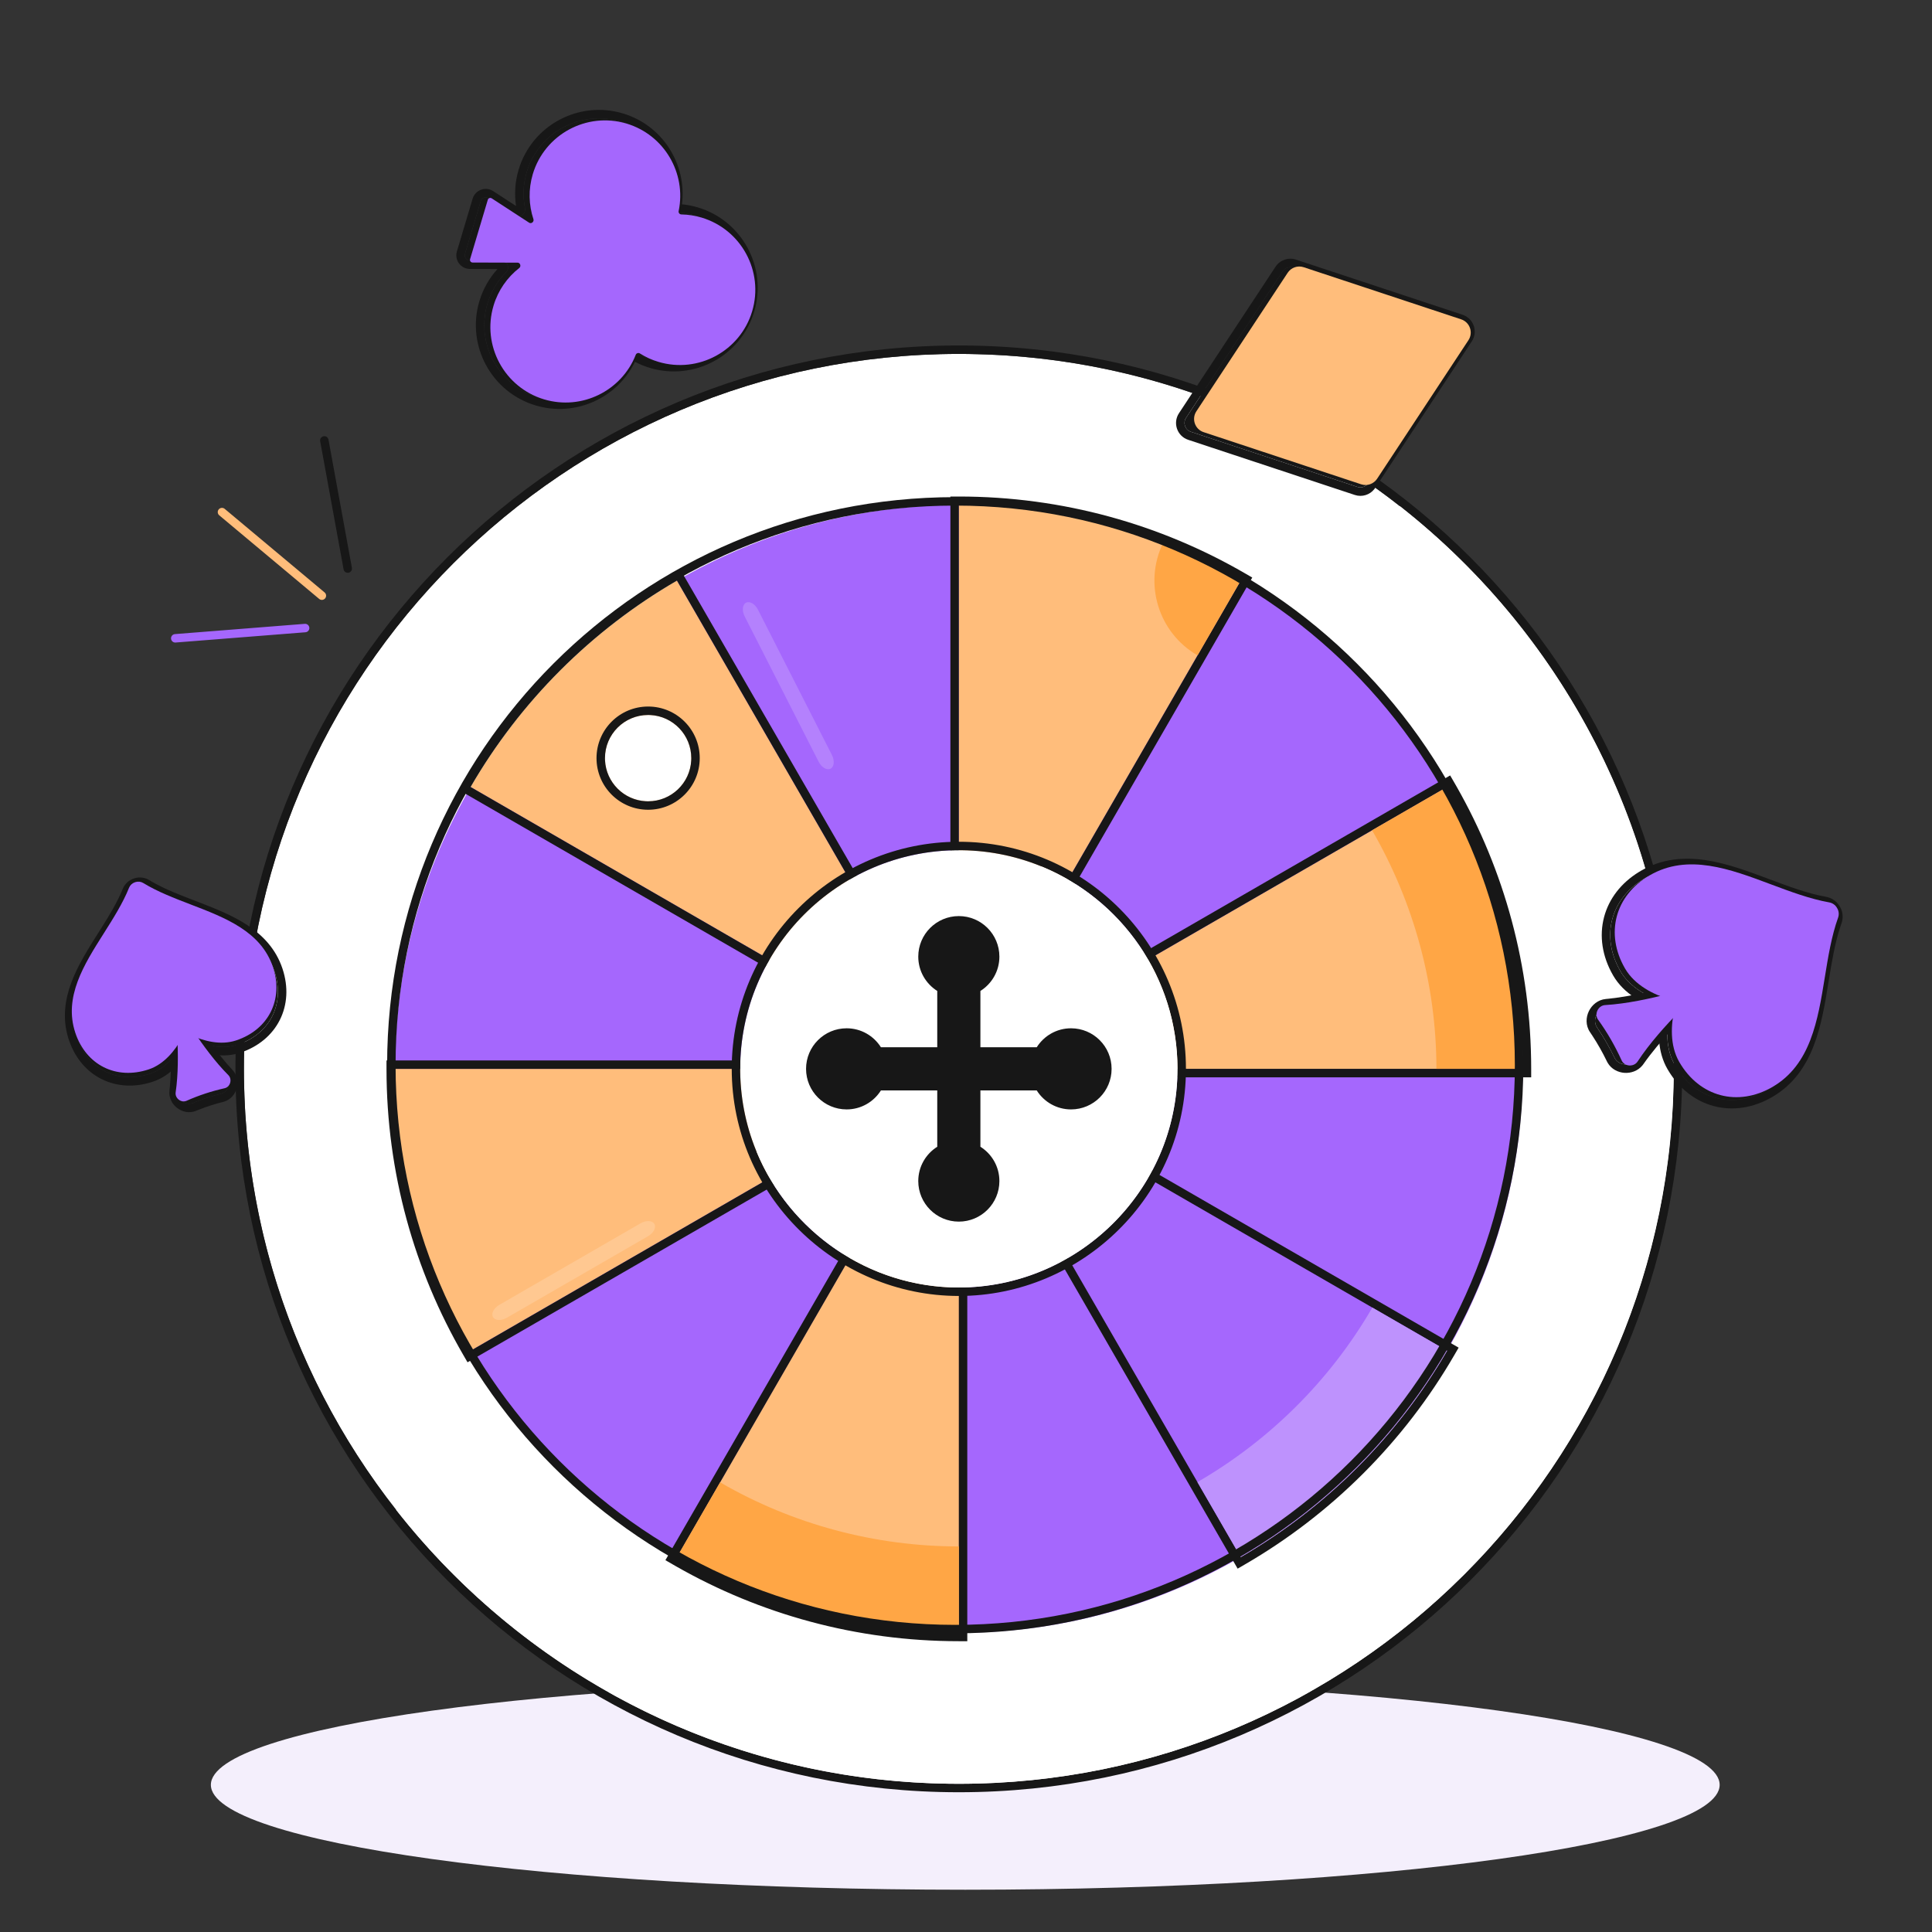 <svg width="457" height="457" viewBox="0 0 457 457" fill="none" xmlns="http://www.w3.org/2000/svg">
<rect x="0" y="0" width="457" height="457" fill="#333333" stroke="none"/>
<g clip-path="url(#clip0_1_12619)">
<path d="M406.771 422.194C406.771 435.895 326.879 447.002 228.326 447.002C129.774 447.002 49.881 435.895 49.881 422.194C49.881 408.493 129.774 397.386 228.326 397.386C326.879 397.386 406.771 408.493 406.771 422.194Z" fill="#F4EFFC"/>
<path d="M226.806 421.941C320.204 421.941 395.918 346.227 395.918 252.83C395.918 159.432 320.204 83.718 226.806 83.718C133.409 83.718 57.695 159.432 57.695 252.83C57.695 346.227 133.409 421.941 226.806 421.941Z" fill="white"/>
<path d="M395.917 252.83C395.917 160.162 321.382 84.902 228.992 83.732L226.806 83.718C133.409 83.718 57.695 159.432 57.695 252.83L57.709 255.015C58.869 346.678 132.958 420.766 224.621 421.927L226.806 421.941C319.474 421.941 394.734 347.406 395.904 255.015L395.917 252.83ZM397.917 252.83C397.917 347.332 321.308 423.941 226.806 423.941C132.304 423.941 55.695 347.332 55.695 252.83C55.695 158.327 132.304 81.718 226.806 81.718C321.308 81.718 397.917 158.327 397.917 252.83Z" fill="#171717"/>
<path d="M226.805 421.941C320.203 421.941 395.917 346.228 395.917 252.83C395.917 198.788 370.567 150.668 331.111 119.709C323.99 127.727 324.268 140.005 331.949 147.686C360.034 175.772 375.501 213.113 375.501 252.83C375.501 292.547 360.033 329.888 331.949 357.974C303.865 386.059 266.523 401.526 226.805 401.526C187.088 401.526 149.747 386.059 121.661 357.974C113.979 350.292 101.702 350.016 93.684 357.136C124.643 396.592 172.764 421.941 226.805 421.941Z" fill="white"/>
<path d="M342.295 186.153C330.576 165.934 313.703 149.061 293.483 137.342L226.807 119.446C202.535 119.446 179.758 125.966 160.13 137.343L111.319 186.154C99.944 205.78 93.424 228.558 93.424 252.83L111.321 319.507C123.039 339.725 139.912 356.599 160.132 368.318L226.807 386.213C251.079 386.213 273.857 379.693 293.484 368.316L342.295 319.505C353.671 299.878 360.192 277.1 360.192 252.828L342.295 186.153Z" fill="#A567FD"/>
<path d="M93.424 252.832C93.424 277.104 99.944 299.881 111.321 319.509L226.807 252.832H93.424Z" fill="#FFBD7B"/>
<path d="M234.271 250.832L110.592 322.239L109.59 320.512C98.042 300.589 91.424 277.467 91.424 252.832V250.832H234.271ZM93.424 252.832C93.424 276.725 99.742 299.17 110.791 318.587L111.32 319.509L226.808 252.832H93.424Z" fill="#171717"/>
<path d="M160.13 137.344C139.912 149.063 123.038 165.936 111.319 186.155L226.807 252.832L160.13 137.344Z" fill="#FFBD7B"/>
<path d="M232.271 258.295L108.584 186.886L109.589 185.153C121.483 164.632 138.607 147.508 159.128 135.614L160.86 134.609L232.271 258.295ZM160.131 137.344C139.912 149.063 123.038 165.936 111.319 186.156L226.808 252.832L160.131 137.344Z" fill="#171717"/>
<path d="M293.483 137.345C273.856 125.969 251.079 119.449 226.807 119.449V252.832L293.483 137.345Z" fill="#FFBD7B"/>
<path d="M226.807 117.449C251.441 117.449 274.563 124.067 294.486 135.615L296.214 136.616L224.807 260.296V117.449H226.807ZM226.807 252.833L293.483 137.345C273.856 125.969 251.079 119.449 226.807 119.449V252.833Z" fill="#171717"/>
<path d="M160.129 368.317C179.756 379.694 202.534 386.214 226.806 386.214V252.83L160.129 368.317Z" fill="#FFBD7B"/>
<path d="M160.129 368.317C179.756 379.694 202.534 386.214 226.806 386.214V252.83L160.129 368.317Z" fill="#FFBD7B"/>
<path d="M226.806 252.83L160.129 368.317C179.756 379.694 202.534 386.213 226.806 386.213V252.83ZM228.806 388.213H226.806C202.556 388.213 179.772 381.8 160.062 370.584L159.126 370.047L157.398 369.046L228.806 245.366V388.213Z" fill="#171717"/>
<path d="M226.807 252.83H360.19C360.19 228.558 353.67 205.78 342.293 186.153L226.807 252.83Z" fill="#FFBD7B"/>
<path d="M344.023 185.15L344.562 186.086C355.777 205.796 362.19 228.58 362.19 252.83V254.83H219.343L343.022 183.422L344.023 185.15ZM226.807 252.83H360.19C360.19 228.557 353.67 205.78 342.293 186.153L226.807 252.83Z" fill="#171717"/>
<path d="M293.483 368.317C313.702 356.598 330.576 339.725 342.295 319.506L226.807 252.83L293.483 368.317Z" fill="#A567FD"/>
<path d="M345.029 318.775L344.025 320.508C332.132 341.029 315.007 358.154 294.486 370.047L292.753 371.052L221.343 247.366L345.029 318.775ZM293.483 368.317C313.702 356.598 330.576 339.725 342.295 319.505L226.807 252.83L293.483 368.317Z" fill="#171717"/>
<path d="M275.085 128.502C270.499 138.023 273.949 149.619 283.244 155.006C283.254 155.012 283.264 155.018 283.274 155.023L293.482 137.343C287.618 133.944 281.467 130.989 275.085 128.502Z" fill="#FFA645"/>
<path d="M170.336 350.638L160.129 368.317C179.756 379.694 202.534 386.214 226.806 386.214V365.798C206.977 365.798 187.46 360.561 170.367 350.654C170.358 350.648 170.346 350.643 170.336 350.638Z" fill="#FFA645"/>
<path d="M293.483 368.317C313.702 356.598 330.575 339.725 342.294 319.506L324.613 309.298C314.52 326.7 300.123 340.811 283.241 350.578L293.483 368.317Z" fill="#BE92FD"/>
<path d="M324.554 196.395C334.346 213.322 339.774 232.744 339.774 252.83H360.189C360.189 228.558 353.669 205.78 342.293 186.153L324.554 196.395Z" fill="#FFA645"/>
<path d="M226.806 304.551C198.704 304.551 175.085 281.578 175.085 252.83C175.085 224.312 198.287 201.11 226.806 201.11C255.324 201.11 278.526 224.312 278.526 252.83C278.526 281.659 254.825 304.551 226.806 304.551Z" fill="white"/>
<path d="M278.526 252.831C278.526 224.535 255.685 201.472 227.473 201.114L226.806 201.11C198.288 201.11 175.085 224.312 175.085 252.831L175.089 253.503C175.452 281.712 198.555 304.194 226.148 304.546L226.806 304.55C254.606 304.55 278.156 282.015 278.522 253.504L278.526 252.831ZM280.526 252.831C280.526 282.784 255.909 306.55 226.806 306.55C197.616 306.55 173.086 282.699 173.085 252.831C173.085 223.208 197.183 199.11 226.806 199.11C256.429 199.11 280.526 223.208 280.526 252.831Z" fill="#171717"/>
<path d="M278.527 252.83C278.527 231.233 265.215 212.694 246.369 204.964C241.091 212.894 241.948 223.7 248.942 230.695C261.148 242.9 261.148 262.76 248.942 274.966C236.736 287.172 216.876 287.172 204.671 274.966C197.681 267.975 186.882 267.115 178.953 272.383C186.755 291.32 205.484 304.551 226.806 304.551C254.825 304.551 278.527 281.659 278.527 252.83Z" fill="white"/>
<path d="M253.345 243.234C249.925 243.234 246.929 245.03 245.231 247.724H231.908V234.402C234.603 232.702 236.399 229.708 236.399 226.287C236.399 220.989 232.102 216.692 226.804 216.692C221.505 216.692 217.209 220.989 217.209 226.287C217.209 229.708 219.005 232.703 221.699 234.402V247.724H208.377C206.678 245.029 203.683 243.234 200.263 243.234C194.964 243.234 190.667 247.53 190.667 252.829C190.667 258.127 194.965 262.424 200.263 262.424C203.683 262.424 206.678 260.628 208.377 257.933H221.699V271.256C219.004 272.955 217.209 275.949 217.209 279.37C217.209 284.669 221.505 288.965 226.804 288.965C232.102 288.965 236.399 284.669 236.399 279.37C236.399 275.949 234.603 272.954 231.908 271.256V257.933H245.231C246.93 260.628 249.925 262.424 253.345 262.424C258.644 262.424 262.94 258.127 262.94 252.829C262.94 247.53 258.644 243.234 253.345 243.234Z" fill="#171717"/>
<path d="M153.309 189.54C158.947 189.54 163.517 184.969 163.517 179.332C163.517 173.694 158.947 169.124 153.309 169.124C147.671 169.124 143.101 173.694 143.101 179.332C143.101 184.969 147.671 189.54 153.309 189.54Z" fill="white"/>
<path d="M163.517 179.332C163.517 173.87 159.228 169.411 153.834 169.137L153.309 169.124C147.671 169.124 143.101 173.694 143.101 179.332L143.114 179.857C143.379 185.077 147.564 189.262 152.783 189.527L153.309 189.54C158.77 189.54 163.231 185.251 163.504 179.857L163.517 179.332ZM165.517 179.332C165.517 186.074 160.051 191.54 153.309 191.54C146.566 191.539 141.101 186.074 141.101 179.332C141.101 172.589 146.566 167.124 153.309 167.124C160.051 167.124 165.517 172.589 165.517 179.332Z" fill="#171717"/>
<path d="M358.326 251.972C358.326 178.862 299.058 119.594 225.948 119.594C152.838 119.594 93.57 178.861 93.57 251.972C93.57 325.082 152.838 384.35 225.948 384.35C299.058 384.35 358.326 325.082 358.326 251.972ZM360.326 251.972C360.326 326.186 300.162 386.35 225.948 386.35C151.733 386.35 91.57 326.186 91.57 251.972C91.57 177.757 151.733 117.594 225.948 117.594C300.162 117.594 360.326 177.757 360.326 251.972Z" fill="#171717"/>
<path d="M116.621 311.551C117.108 312.394 118.57 312.461 119.888 311.701L153.279 292.422C154.597 291.661 155.27 290.361 154.783 289.518C154.297 288.675 152.834 288.608 151.517 289.369L118.125 308.648C116.808 309.408 116.135 310.708 116.621 311.551Z" fill="white" fill-opacity="0.17"/>
<path d="M176.471 142.562C175.604 143.004 175.46 144.461 176.15 145.816L193.641 180.178C194.331 181.534 195.593 182.275 196.461 181.833C197.329 181.392 197.472 179.935 196.782 178.579L179.292 144.217C178.602 142.862 177.339 142.121 176.471 142.562Z" fill="white" fill-opacity="0.17"/>
<path d="M51.865 121.897C51.441 121.543 51.385 120.913 51.739 120.489C52.094 120.066 52.724 120.009 53.148 120.364L76.781 140.135C77.204 140.489 77.261 141.12 76.906 141.544C76.552 141.967 75.921 142.023 75.498 141.669L51.865 121.897Z" fill="#FFBD7B"/>
<path d="M75.722 104.257C75.681 103.752 76.03 103.288 76.539 103.195C77.049 103.102 77.538 103.412 77.679 103.899L77.703 103.999L83.24 134.31C83.339 134.853 82.979 135.374 82.436 135.473C81.893 135.573 81.372 135.213 81.273 134.669L75.735 104.358L75.722 104.257Z" fill="#171717"/>
<path d="M41.434 151.989C40.928 151.978 40.501 151.584 40.46 151.067C40.42 150.551 40.779 150.096 41.277 150.005L41.378 149.992L72.096 147.564C72.646 147.521 73.128 147.931 73.171 148.482C73.215 149.032 72.804 149.514 72.253 149.558L41.536 151.985L41.434 151.989Z" fill="#A567FD"/>
<path d="M383.312 229.746C385.511 233.535 389.601 235.641 393.015 236.788C394.342 237.233 395.145 238.618 394.873 239.991C394.174 243.522 393.969 248.111 396.167 251.9C400.931 260.109 409.986 262.526 418.18 257.772C427.214 252.53 428.921 242.018 430.568 231.852C431.348 227.052 432.148 222.083 433.711 217.723C433.972 216.992 433.899 216.184 433.511 215.516L433.434 215.383C433.046 214.715 432.381 214.251 431.616 214.112C427.058 213.301 422.347 211.533 417.792 209.828C408.147 206.212 398.175 202.474 389.139 207.717C380.944 212.475 378.546 221.532 383.312 229.746Z" fill="#171717"/>
<path d="M388.135 205.987C393.157 203.073 398.403 202.696 403.537 203.473C408.609 204.242 413.715 206.164 418.494 207.956C423.089 209.676 427.622 211.37 431.966 212.143L431.975 212.145L432.222 212.196C433.453 212.49 434.521 213.273 435.164 214.38L433.434 215.384C433.046 214.716 432.381 214.251 431.616 214.112C427.058 213.301 422.347 211.534 417.792 209.829L415.98 209.151C406.905 205.78 397.61 202.801 389.139 207.717L388.759 207.943C380.996 212.681 378.693 221.379 383.094 229.36L383.312 229.746C385.373 233.298 389.097 235.372 392.367 236.562L393.015 236.788C394.342 237.233 395.145 238.618 394.873 239.991C394.195 243.412 393.982 247.825 395.968 251.542L396.167 251.9C400.856 259.981 409.705 262.45 417.796 257.99L418.18 257.772C426.649 252.858 428.678 243.311 430.257 233.761L430.568 231.853C431.348 227.052 432.147 222.083 433.711 217.724C433.955 217.038 433.907 216.285 433.58 215.643L433.511 215.516L435.241 214.513C435.883 215.619 436.034 216.937 435.674 218.153L435.595 218.394L435.594 218.398L435.322 219.185C434.007 223.15 433.28 227.631 432.542 232.172L432.543 232.173C431.726 237.21 430.86 242.596 429.009 247.38C427.136 252.222 424.204 256.589 419.184 259.502C414.672 262.12 409.816 262.816 405.371 261.63C400.927 260.444 397.058 257.421 394.437 252.904C392.032 248.759 392.152 243.943 392.78 240.313L392.912 239.602C392.979 239.265 392.806 238.911 392.512 238.744L392.378 238.684C388.805 237.484 384.147 235.171 381.582 230.75C378.96 226.231 378.255 221.371 379.432 216.924C380.572 212.616 383.436 208.85 387.716 206.237L388.134 205.987L388.135 205.987ZM435.241 214.513L433.511 215.516L433.434 215.384L435.164 214.38L435.241 214.513Z" fill="#171717"/>
<path d="M380.036 238.295C377.877 238.49 376.539 241.23 377.76 243.022C379.322 245.316 380.703 247.715 381.908 250.204C382.848 252.146 385.852 252.34 387.087 250.572C389.104 247.686 391.539 244.822 393.928 242.255C395.803 240.238 393.261 235.866 390.58 236.495C387.191 237.29 383.524 237.978 380.036 238.295Z" fill="#171717"/>
<path d="M395.691 237.378C396.624 238.983 397.207 241.666 395.392 243.617C393.042 246.144 390.673 248.934 388.727 251.718L388.514 252C387.409 253.355 385.736 253.877 384.25 253.775C382.763 253.673 381.165 252.922 380.277 251.392L380.108 251.076C379.09 248.973 377.943 246.938 376.663 244.982L376.107 244.149C375.013 242.541 375.136 240.624 375.831 239.189C376.525 237.755 377.943 236.477 379.856 236.303L380.489 236.242C383.665 235.915 386.997 235.282 390.124 234.548C392.716 233.94 394.758 235.773 395.691 237.378ZM393.928 242.255C395.803 240.238 393.261 235.867 390.581 236.496L389.298 236.789C386.278 237.457 383.089 238.018 380.037 238.295L379.837 238.321C377.862 238.65 376.657 241.12 377.653 242.852L377.76 243.023C379.322 245.316 380.704 247.715 381.909 250.204C382.819 252.085 385.667 252.327 386.967 250.732L387.088 250.573C388.853 248.047 390.938 245.539 393.031 243.231L393.928 242.255Z" fill="#171717"/>
<path d="M384.387 229.087C386.718 233.105 391.176 235.231 394.699 236.327C395.702 236.639 396.306 237.68 396.079 238.705C395.281 242.307 394.91 247.224 397.241 251.241C402.005 259.451 411.061 261.868 419.254 257.114C428.288 251.872 429.995 241.359 431.642 231.194C432.422 226.393 433.222 221.425 434.786 217.065C435.046 216.334 434.973 215.526 434.585 214.858L434.508 214.725C434.121 214.057 433.455 213.593 432.69 213.454C428.132 212.643 423.421 210.875 418.866 209.17C409.222 205.554 399.249 201.815 390.213 207.058C382.018 211.816 379.62 220.873 384.387 229.087Z" fill="#A567FD"/>
<path d="M379.667 237.745C378.043 237.844 377.054 239.859 378.004 241.179C380.191 244.214 382.049 247.446 383.589 250.838C384.258 252.311 386.473 252.449 387.36 251.096C390.167 246.818 394.03 242.508 397.439 239.055C398.889 237.585 397.065 234.447 395.069 234.979C390.398 236.225 384.765 237.437 379.667 237.745Z" fill="#A567FD"/>
<path d="M35.517 253.974C39.056 252.801 41.522 249.759 43.071 247.114C43.673 246.085 44.967 245.656 46.064 246.122C48.885 247.318 52.673 248.287 56.212 247.114C63.881 244.571 67.47 237.445 64.932 229.791C62.135 221.352 53.672 218.102 45.487 214.962C41.622 213.478 37.621 211.948 34.26 209.887C33.696 209.543 33.01 209.463 32.386 209.67L32.262 209.711C31.638 209.918 31.135 210.392 30.887 211.005C29.419 214.662 27.126 218.281 24.913 221.78C20.224 229.188 15.375 236.848 18.173 245.29C20.713 252.945 27.843 256.518 35.517 253.974Z" fill="#171717"/>
<path d="M32.262 209.711C31.638 209.918 31.135 210.392 30.886 211.005L30.602 211.691C29.133 215.114 26.988 218.499 24.913 221.78L24.035 223.172C19.648 230.149 15.549 237.376 18.173 245.29C20.673 252.826 27.622 256.405 35.158 254.088L35.517 253.974C38.835 252.874 41.21 250.132 42.77 247.614L43.071 247.113C43.673 246.085 44.966 245.657 46.063 246.122C48.796 247.282 52.436 248.226 55.879 247.217L56.212 247.114C63.761 244.611 67.356 237.667 65.047 230.15L64.932 229.791C62.309 221.88 54.707 218.529 47.024 215.554L45.487 214.962C41.864 213.57 38.121 212.138 34.898 210.267L34.26 209.886C33.767 209.585 33.18 209.487 32.623 209.606L32.386 209.67L31.757 207.772C32.869 207.403 34.078 207.515 35.099 208.064L35.301 208.179L35.305 208.182L35.908 208.542C38.957 210.312 42.541 211.688 46.203 213.095L47.735 213.684C51.335 215.077 55.083 216.616 58.317 218.711C62.065 221.139 65.248 224.39 66.83 229.162C68.25 233.444 67.986 237.694 66.186 241.269C64.387 244.843 61.129 247.591 56.842 249.012C52.873 250.328 48.801 249.364 45.856 248.198L45.282 247.962C45.203 247.929 45.108 247.924 45.012 247.956C44.939 247.98 44.879 248.02 44.836 248.07L44.797 248.124C43.163 250.914 40.379 254.47 36.146 255.873C31.857 257.295 27.603 257.037 24.024 255.245C20.558 253.509 17.868 250.403 16.412 246.318L16.275 245.92L16.274 245.919L16.132 245.472C14.731 240.864 15.353 236.506 16.86 232.451C18.395 228.323 20.902 224.376 23.223 220.711L24.057 219.389C25.992 216.311 27.816 213.284 29.03 210.26L29.033 210.253L29.126 210.041C29.619 208.994 30.519 208.182 31.632 207.813L32.262 209.711ZM31.757 207.772L32.386 209.67L32.262 209.711L31.632 207.813L31.757 207.772Z" fill="#171717"/>
<path d="M42.072 258.189C41.859 260.023 43.91 261.614 45.616 260.909C47.798 260.006 50.037 259.271 52.322 258.7C54.103 258.255 54.787 255.785 53.528 254.448C51.474 252.266 49.511 249.739 47.786 247.302C46.432 245.389 42.347 246.747 42.405 249.09C42.479 252.053 42.415 255.228 42.072 258.189Z" fill="#171717"/>
<path d="M43.935 244.703C45.441 244.202 47.842 244.143 49.282 245.965L49.419 246.147L50.064 247.046C51.589 249.144 53.261 251.247 54.984 253.077L55.197 253.321C56.205 254.564 56.354 256.154 55.99 257.45C55.625 258.747 54.661 260.037 53.122 260.548L52.807 260.641C50.889 261.12 49.007 261.719 47.167 262.44L46.381 262.756C44.733 263.438 43.045 262.964 41.904 262.085C40.764 261.207 39.882 259.708 40.085 257.96L40.195 256.885C40.427 254.356 40.469 251.684 40.406 249.14L40.406 248.913C40.471 246.592 42.429 245.203 43.935 244.703ZM47.787 247.302C46.432 245.389 42.347 246.747 42.405 249.091L42.425 250.21C42.458 252.843 42.371 255.599 42.072 258.19L42.058 258.361C41.99 260.064 43.838 261.496 45.454 260.968L45.616 260.908C47.798 260.005 50.037 259.272 52.321 258.701C54.047 258.269 54.743 255.938 53.641 254.577L53.528 254.449C51.473 252.266 49.511 249.739 47.787 247.302Z" fill="#171717"/>
<path d="M35.155 252.964C38.908 251.72 41.455 248.375 42.98 245.63C43.415 244.848 44.388 244.526 45.202 244.893C48.065 246.184 52.098 247.348 55.851 246.104C63.52 243.562 67.108 236.436 64.571 228.782C61.773 220.343 53.31 217.093 45.126 213.953C41.261 212.468 37.26 210.938 33.899 208.877C33.335 208.533 32.649 208.453 32.025 208.66L31.901 208.701C31.276 208.908 30.774 209.382 30.525 209.995C29.057 213.652 26.765 217.271 24.552 220.77C19.862 228.178 15.013 235.839 17.811 244.28C20.352 251.935 27.482 255.508 35.155 252.964Z" fill="#A567FD"/>
<path d="M41.55 258.403C41.349 259.773 42.857 260.948 44.121 260.385C47.031 259.091 50.048 258.104 53.142 257.411C54.486 257.109 54.985 255.287 54.012 254.313C50.935 251.23 48.016 247.262 45.73 243.821C44.758 242.357 41.826 243.332 41.922 245.087C42.148 249.196 42.179 254.101 41.55 258.403Z" fill="#A567FD"/>
<path d="M346.473 79.642C347.268 78.436 346.701 76.805 345.33 76.351L305.917 63.305C304.975 62.993 303.941 63.352 303.395 64.18L280.547 98.844C279.752 100.05 280.319 101.682 281.69 102.136L321.103 115.181C322.045 115.493 323.079 115.134 323.625 114.306L346.473 79.642Z" fill="#171717"/>
<path d="M346.2 74.54C348.644 75.514 349.614 78.51 348.143 80.743L325.295 115.407L325.089 115.693C324.005 117.071 322.163 117.64 320.475 117.081L281.062 104.035C278.441 103.167 277.358 100.049 278.877 97.744L301.725 63.08C302.768 61.497 304.745 60.811 306.545 61.407L345.959 74.452L346.2 74.54ZM346.473 79.642C347.267 78.436 346.701 76.804 345.33 76.35L305.917 63.304L305.739 63.255C304.848 63.04 303.907 63.404 303.395 64.18L280.547 98.844C279.777 100.012 280.285 101.58 281.564 102.09L281.689 102.136L321.103 115.182C321.986 115.474 322.95 115.177 323.517 114.456L323.625 114.306L346.473 79.642Z" fill="#171717"/>
<path d="M347.345 80.476C348.537 78.667 347.687 76.22 345.631 75.539L308.375 63.208C306.962 62.74 305.411 63.278 304.592 64.521L282.995 97.287C281.803 99.096 282.653 101.543 284.709 102.224L321.965 114.556C323.378 115.023 324.929 114.485 325.748 113.242L347.345 80.476Z" fill="#FFBD7B"/>
<path d="M148.633 84.188C148.967 83.44 149.902 83.134 150.615 83.538C151.776 84.198 153.015 84.725 154.323 85.115C163.733 87.924 173.675 82.552 176.483 73.142C179.291 63.731 173.92 53.79 164.509 50.981C163.201 50.591 161.876 50.353 160.543 50.269C159.726 50.217 159.111 49.447 159.242 48.639C160.648 39.947 155.409 31.323 146.75 28.739C137.339 25.931 127.398 31.302 124.59 40.713C123.73 43.593 123.638 46.521 124.192 49.28C124.436 50.495 122.959 51.694 121.921 51.018L115.566 46.883C114.877 46.434 113.951 46.774 113.716 47.562L109.994 60.036C109.759 60.823 110.347 61.615 111.169 61.617L118.798 61.641C120.044 61.645 120.623 63.486 119.743 64.368C117.73 66.384 116.175 68.911 115.305 71.827C112.496 81.237 117.868 91.179 127.279 93.987C135.938 96.571 145.046 92.23 148.633 84.188Z" fill="#171717"/>
<path d="M154.323 85.116C163.586 87.88 173.364 82.718 176.346 73.58L176.483 73.142C179.291 63.731 173.92 53.79 164.509 50.981L164.018 50.843C162.87 50.535 161.709 50.343 160.543 50.268C159.725 50.216 159.112 49.447 159.242 48.639L159.303 48.231C160.483 39.678 155.274 31.283 146.75 28.74L146.309 28.614C137.178 26.14 127.661 31.282 124.726 40.275L124.589 40.713C123.73 43.592 123.638 46.521 124.192 49.28C124.436 50.495 122.959 51.693 121.921 51.018L115.565 46.882C114.92 46.462 114.066 46.735 113.769 47.419L113.716 47.561L109.993 60.035C109.773 60.773 110.277 61.516 111.017 61.608L111.168 61.617L118.798 61.641C120.044 61.645 120.622 63.486 119.743 64.368C117.856 66.258 116.371 68.597 115.476 71.285L115.304 71.827C112.54 81.091 117.702 90.868 126.841 93.85L127.279 93.987C135.802 96.531 144.761 92.364 148.461 84.563L148.634 84.188C148.967 83.441 149.902 83.134 150.614 83.538C151.631 84.115 152.706 84.592 153.835 84.963L154.323 85.116ZM153.751 87.032C152.508 86.661 151.319 86.177 150.189 85.583C146.026 94.156 136.132 98.716 126.707 95.903C116.238 92.779 110.264 81.724 113.388 71.255C114.26 68.333 115.755 65.761 117.681 63.638L111.162 63.618L110.961 63.611C108.91 63.481 107.479 61.466 108.077 59.464L111.799 46.989C112.416 44.922 114.848 44.03 116.657 45.206L122.067 48.727C121.647 45.937 121.815 43.015 122.673 40.141C125.797 29.672 136.853 23.699 147.322 26.823C156.747 29.636 162.523 38.873 161.307 48.325C162.578 48.447 163.839 48.694 165.081 49.065C175.55 52.189 181.524 63.245 178.399 73.714C175.275 84.183 164.22 90.156 153.751 87.032Z" fill="#171717"/>
<path d="M150.385 83.916C150.535 83.535 151.002 83.382 151.348 83.601C152.709 84.46 154.183 85.129 155.758 85.599C165.169 88.407 175.11 83.035 177.919 73.625C180.727 64.214 175.355 54.273 165.945 51.465C164.37 50.995 162.77 50.746 161.161 50.719C160.751 50.712 160.445 50.328 160.529 49.927C162.404 40.968 157.112 31.886 148.186 29.223C138.775 26.414 128.834 31.786 126.025 41.196C124.945 44.816 125.076 48.513 126.181 51.853C126.375 52.441 125.688 53.019 125.169 52.681L116.312 46.917C115.968 46.693 115.505 46.863 115.387 47.257L111.194 61.307C111.077 61.701 111.371 62.097 111.781 62.098L122.443 62.131C123.066 62.133 123.323 63.004 122.832 63.387C120.019 65.582 117.836 68.638 116.74 72.31C113.932 81.721 119.303 91.662 128.714 94.47C137.641 97.134 147.044 92.438 150.385 83.916Z" fill="#A567FD"/>
</g>
<defs>
<clipPath id="clip0_1_12619">
<rect width="457" height="457" fill="white"/>
</clipPath>
</defs>
</svg>
